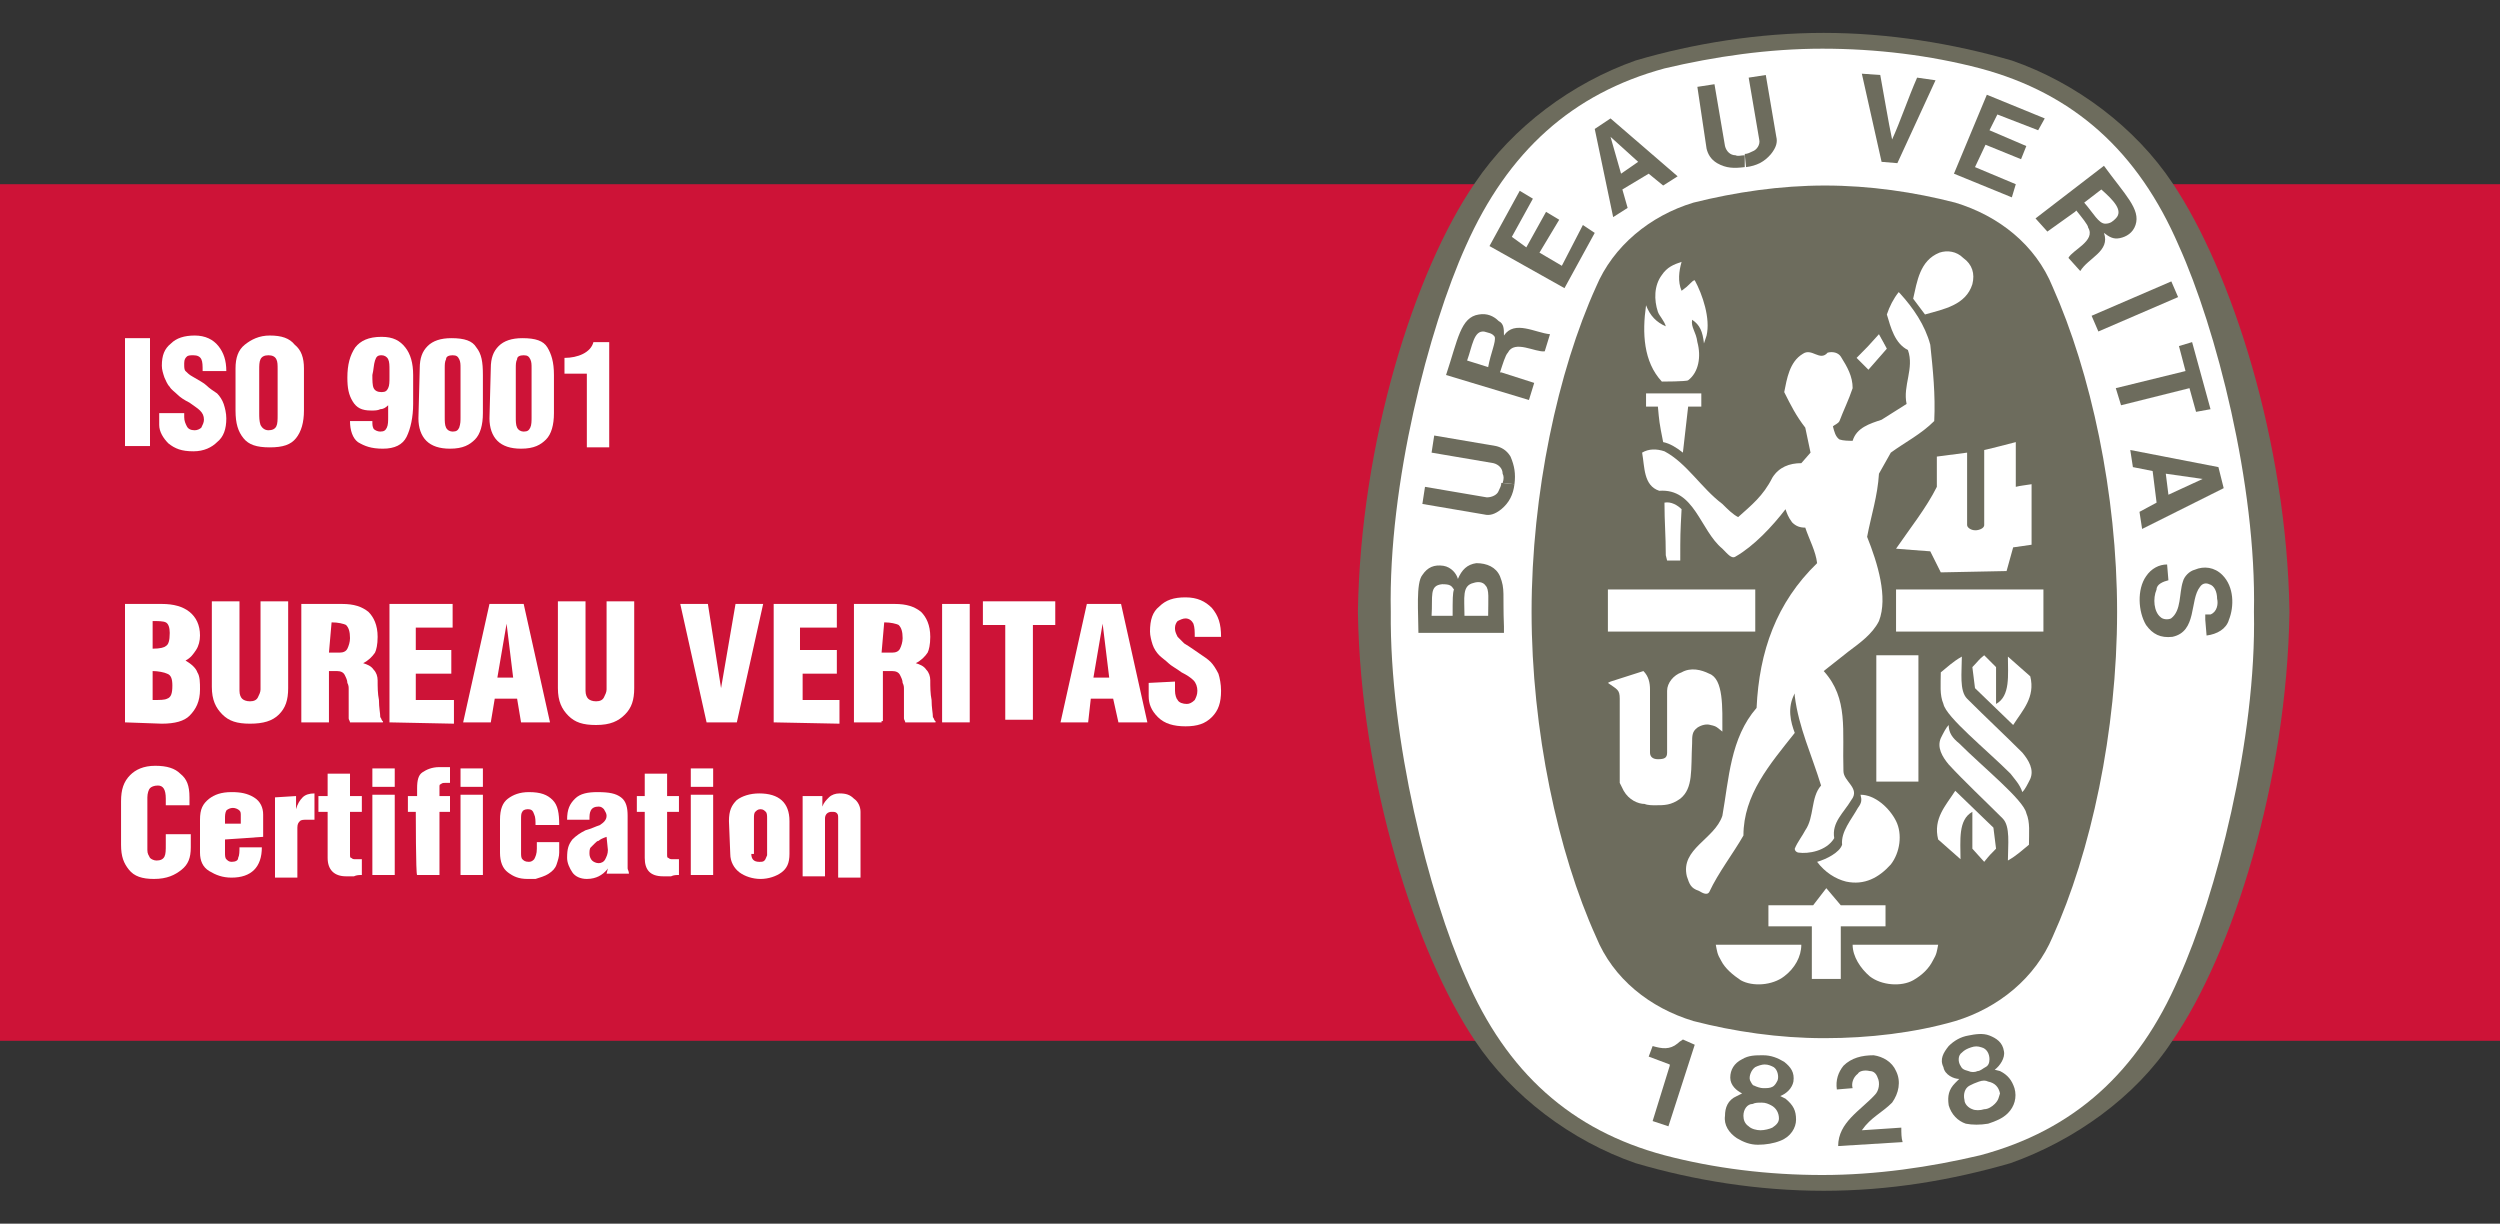 <svg version="1.1" id="Layer_1" xmlns="http://www.w3.org/2000/svg" xmlns:xlink="http://www.w3.org/1999/xlink" x="0px" y="0px"
	 viewBox="0 0 190 93" style="enable-background:new 0 0 190 93;" xml:space="preserve" width="190px" height="93px">
<rect x="0" y="0" width="190" height="93" fill="#333333" stroke="none"/>
<style type="text/css">
	.st0{fill:#CD1337;}
	.st1{fill:#6D6C5D;}
	.st2{fill:#FFFFFF;}
</style>
<g>
	<rect y="14" class="st0" width="190" height="65.1"/>
	<path class="st1" d="M138.6,90.5L138.6,90.5c5,0,9.7-0.8,14.2-2.1c4.8-1.7,9.5-5,12.3-9.3c4.6-6.7,8.7-19.7,8.9-32.6l0,0
		c-0.2-12.9-4.4-25.9-8.9-32.6c-2.8-4.2-7.3-7.6-12.2-9.3c-4.5-1.3-9.4-2.1-14.3-2.1c-4.9,0-9.9,0.8-14.3,2.1
		c-4.8,1.7-9.3,5-12.2,9.3c-4.6,6.7-8.7,19.7-8.9,32.6l0,0c0.2,12.9,4.4,25.9,8.9,32.6c2.8,4.2,7.3,7.6,12.2,9.3
		C128.7,89.7,133.6,90.5,138.6,90.5L138.6,90.5z"/>
	<path class="st2" d="M171.3,46.5c0.2,9.7-2.9,21.6-5.7,27.8c-3.1,7.2-8,11.6-15.1,13.5c-3.8,0.9-7.9,1.5-12,1.5
		c-4.1,0-8.2-0.5-12-1.5c-7.1-1.9-12-6.3-15.1-13.5c-2.8-6.3-5.8-18.1-5.7-27.8c-0.2-9.7,2.9-21.6,5.7-27.8
		c3.2-7.2,8.1-11.6,15.1-13.5c3.8-0.9,7.9-1.5,12-1.5c4.1,0,8.2,0.5,12,1.5c7.1,1.9,12,6.3,15.1,13.5
		C168.4,24.9,171.5,36.8,171.3,46.5"/>
	<path class="st1" d="M138.7,14.1c3.4,0,6.8,0.5,9.9,1.3c3.3,1,6.1,3.2,7.4,6.4c2.9,6.5,4.9,15.7,4.9,24.7c0,9.1-2,18.3-4.9,24.7
		c-1.3,3.1-4.1,5.4-7.4,6.4c-3.1,0.9-6.6,1.3-9.9,1.3h-0.1c-3.4,0-6.8-0.5-9.9-1.3c-3.3-1-6.1-3.2-7.4-6.4
		c-2.9-6.4-4.9-15.7-4.9-24.7s2-18.3,4.9-24.7c1.3-3.1,4.1-5.4,7.4-6.4C131.9,14.6,135.3,14.1,138.7,14.1
		C138.6,14.1,138.7,14.1,138.7,14.1z"/>
	<path class="st2" d="M143.4,26.5c-0.5-0.8-0.1-0.1-0.6-1"/>
	<rect x="122.2" y="44.8" class="st2" width="11.2" height="3.2"/>
	<path class="st2" d="M130.8,73c-0.3-0.5-0.3-0.7-0.4-1.2c2.4,0,3.9,0,6.5,0c0,0.9-0.5,1.8-1.3,2.4c-0.9,0.7-2.4,0.8-3.3,0.3
		C131.7,74.1,131.1,73.6,130.8,73"/>
	<path class="st2" d="M137.8,70.4h-3.4v-1.6h3.4l1-1.3c0.6,0.7,0.6,0.7,1.1,1.3h3.4v1.6h-3.4v4h-2.2V70.4z"/>
	<path class="st2" d="M138.1,65.5c0.7-0.2,1.7-0.7,1.9-1.3c-0.1-1,0.7-1.9,1.2-2.8c0.3-0.4,0.3-0.6,0.2-1c1.1,0,2.2,1,2.7,2
		c0.5,1,0.3,2.4-0.4,3.3c-0.9,1-2,1.6-3.4,1.3C139.5,66.8,138.7,66.3,138.1,65.5"/>
	<path class="st2" d="M129.9,51.2c-0.6-0.3-1.4-0.5-2.1-0.1c-0.6,0.2-1.1,0.8-1.1,1.4c0,1.9,0,2.6,0,4.7c0,0.4-0.2,0.5-0.7,0.5
		c-0.4,0-0.6-0.2-0.6-0.5v-4.8c0-0.5-0.1-1-0.5-1.4l-2.5,0.8l-0.2,0.1c0.7,0.5,0.9,0.5,0.9,1.2v6.1v0.3l0.1,0.2l0.1,0.2l0.1,0.2
		c0.4,0.7,1.1,1,1.6,1c0.2,0.1,0.6,0.1,0.8,0.1c0.7,0,1.2,0,1.9-0.5c1-0.8,0.8-2.2,0.9-4.2c0-0.6,0-0.9,0.4-1.2
		c0.3-0.2,0.7-0.3,1-0.2c0.5,0.1,0.5,0.2,0.9,0.5C130.9,53.8,131,51.6,129.9,51.2"/>
	<path class="st2" d="M152.8,58.8c-1.8-1.8-4.9-4.3-5.1-5.3c-0.3-0.7-0.2-1.5-0.2-2.4c0.5-0.4,0.9-0.8,1.6-1.2
		c0,1.2-0.2,2.6,0.4,3.2c1.4,1.4,2.9,2.8,4.2,4.1c0.5,0.6,0.9,1.3,0.6,2c-0.2,0.4-0.4,0.8-0.6,1C153.5,59.6,153.1,59.2,152.8,58.8"
		/>
	<path class="st2" d="M142.6,49.8c1.3,0,1.8,0,3.2,0v9.6h-3.2V49.8z"/>
	<path class="st2" d="M149.9,50.7c0.4-0.4,0.5-0.6,0.9-0.9l0.9,0.9v2.8c1.1-0.6,0.9-2.2,0.9-3.6c0.7,0.6,1,0.9,1.7,1.5
		c0.4,1.6-0.6,2.6-1.3,3.7l-2.9-2.8L149.9,50.7L149.9,50.7z"/>
	<path class="st2" d="M152.5,43.4l0.5-1.8l1.4-0.2v-4.6c-0.6,0.1-0.8,0.1-1.2,0.2v-3.4c-0.8,0.2-1.5,0.4-2.4,0.6v5.7
		c0,0.3-0.5,0.4-0.6,0.4h-0.1c-0.3,0-0.6-0.2-0.6-0.4v-5.5l-2.3,0.3V37c-0.8,1.6-2,3.1-3.1,4.7c1.2,0.1,1.3,0.1,2.6,0.2l0.8,1.6
		L152.5,43.4L152.5,43.4z"/>
	<path class="st2" d="M126.6,42.2c0-1.5-0.1-2.5-0.1-4c0.5-0.1,1,0.2,1.3,0.5c-0.1,1.9-0.1,1.9-0.1,3.9h-1L126.6,42.2z"/>
	<path class="st2" d="M126.4,33.6c-0.3-1.5-0.3-1.6-0.4-2.7h-0.9v-1c1.6,0,2.6,0,4.2,0v1h-1l-0.4,3.5
		C127.4,34,126.9,33.7,126.4,33.6"/>
	<path class="st2" d="M126.3,29c-1.4-1.5-1.5-3.7-1.2-5.8l0,0c0.3,0.8,0.8,1.3,1.5,1.6c-0.1-0.4-0.5-0.8-0.6-1.1
		c-0.3-0.9-0.3-2,0.3-2.8c0.4-0.6,0.9-0.8,1.5-1c-0.2,0.7-0.3,1.5,0,2.2c0.4-0.3,0.4-0.3,0.7-0.6c0.1-0.1,0.2-0.2,0.3-0.2
		c0.6,1.1,1.2,2.9,0.9,4.2l-0.2,0.6c-0.1-0.9-0.3-1.4-0.9-1.8c-0.1,0.6,0.3,0.9,0.4,1.7c0.3,1.1,0.1,2.3-0.7,2.9
		C128.2,29,126.3,29,126.3,29z"/>
	<path class="st2" d="M143.4,26.5l-1.4,1.6c-0.4-0.4-0.4-0.4-0.9-0.9c0.8-0.8,0.9-0.9,1.7-1.8"/>
	<path class="st2" d="M145.4,22.7c0.3-1.3,0.5-2.9,2-3.5c0.6-0.2,1.3-0.1,1.8,0.4c0.7,0.5,0.9,1.2,0.7,2c-0.5,1.6-2.2,1.9-3.6,2.3
		L145.4,22.7z"/>
	<polygon class="st2" points="155.3,44.8 155.3,48 144.1,48 144.1,44.8 	"/>
	<path class="st2" d="M128.2,66.6c-0.5-2.1,2.1-2.8,2.7-4.6c0.5-2.8,0.6-5.9,2.6-8.2c0.2-4.3,1.5-8,4.6-11c-0.1-0.9-0.6-1.8-0.9-2.7
		c-0.4,0-0.7-0.1-1-0.4c-0.3-0.4-0.4-0.7-0.5-1c-1,1.3-2.4,2.8-3.8,3.6c-0.3,0.2-0.6-0.2-1-0.6c-1.7-1.4-2.1-4.6-4.8-4.4
		c-1.2-0.4-1.1-1.8-1.3-2.9c0.5-0.3,1.1-0.3,1.7-0.1c1.7,0.9,2.8,2.8,4.4,4c0.4,0.4,0.8,0.8,1.2,1c1-0.9,1.9-1.6,2.6-3
		c0.5-0.8,1.3-1.1,2.2-1.1l0.7-0.8l-0.4-1.9c-0.7-0.9-1.1-1.7-1.6-2.7c0.2-1,0.4-2.3,1.4-2.9c0.7-0.5,1.3,0.6,1.9-0.1
		c0.4-0.1,0.8,0,1,0.3c0.5,0.8,0.9,1.5,0.9,2.4c-0.3,0.9-0.7,1.7-1,2.5c-0.1,0.2-0.4,0.3-0.5,0.4c0.1,0.4,0.2,0.8,0.5,1
		c0.3,0.1,0.7,0.1,1,0.1c0.3-1,1.3-1.3,2.2-1.6l1.9-1.2c-0.3-1.4,0.6-2.7,0.1-4.1c-1-0.5-1.3-1.7-1.6-2.7c0.2-0.6,0.5-1.2,0.9-1.7
		l0.1,0.1c1,1.1,1.9,2.4,2.3,3.9c0.2,1.9,0.4,3.8,0.3,5.8c-1,1-2.2,1.6-3.3,2.4l-0.9,1.6c-0.1,1.7-0.6,3.2-0.9,4.8
		c0.8,2,1.6,4.6,0.9,6.4c-0.5,1-1.5,1.7-2.3,2.3l-1.9,1.5c1.9,2.1,1.4,4.5,1.5,7.6c0,0.8,1.3,1.3,0.6,2.2c-0.6,1-1.5,1.7-1.3,2.9
		c-0.6,1-2,1.2-2.7,1.1c-0.1,0-0.3-0.1-0.3-0.3c0.2-0.5,0.6-1,0.8-1.4c0.7-1,0.4-2.5,1.2-3.4c-0.7-2.3-1.7-4.4-2-6.8v-0.2
		c-0.6,1.1-0.3,2.2,0,3c-1.9,2.4-3.9,4.7-3.9,7.8c-0.8,1.4-1.9,2.8-2.6,4.3c-0.2,0.3-0.6,0-0.8-0.1
		C128.5,67.5,128.4,67.2,128.2,66.6"/>
	<path class="st2" d="M148.9,56.5c1.8,1.8,4.9,4.3,5.1,5.3c0.3,0.7,0.2,1.5,0.2,2.4c-0.5,0.4-0.9,0.8-1.6,1.2c0-1.2,0.2-2.6-0.4-3.2
		c-1.4-1.4-2.9-2.8-4.1-4.1c-0.5-0.6-0.9-1.3-0.6-2c0.2-0.4,0.4-0.8,0.6-1C148.1,55.7,148.4,56.1,148.9,56.5"/>
	<path class="st2" d="M151.7,64.5c-0.4,0.4-0.5,0.5-0.9,1l-0.9-1v-2.8c-1.1,0.6-0.9,2.2-0.9,3.6c-0.7-0.6-1-0.9-1.7-1.5
		c-0.4-1.6,0.6-2.6,1.3-3.7l2.9,2.8L151.7,64.5L151.7,64.5z"/>
	<path class="st2" d="M146.9,73c0.3-0.5,0.3-0.7,0.4-1.2c-2.4,0-3.9,0-6.5,0c0,0.9,0.6,1.8,1.3,2.4c0.9,0.7,2.4,0.8,3.3,0.3
		C146.1,74.1,146.6,73.6,146.9,73"/>
	<path class="st1" d="M139.7,87.1c0-1.8,1.7-2.7,2.8-3.9c0.3-0.3,0.4-0.9,0.2-1.3c-0.1-0.3-0.3-0.5-0.6-0.5c-0.4-0.1-0.8,0-0.9,0.2
		c-0.4,0.3-0.5,0.8-0.4,1.1l-1.2,0.1c-0.1-0.7,0.1-1.3,0.5-1.8c0.6-0.6,1.4-0.8,2.3-0.8c0.7,0.1,1.4,0.5,1.7,1.2
		c0.4,0.8,0.2,1.7-0.3,2.4c-0.8,0.8-1.6,1.1-2.3,2.1l3-0.2c0,0.4,0,0.8,0.1,1.1L139.7,87.1z"/>
	<path class="st1" d="M128.8,79.4L128.8,79.4l-2,6.2l-1.2-0.4l1.3-4.2v-0.1c-0.5-0.2-1.1-0.4-1.6-0.6l0.3-0.8
		c0.7,0.2,1.3,0.3,1.9-0.2c0.2-0.2,0.3-0.2,0.4-0.3L128.8,79.4z"/>
	<path class="st1" d="M151.6,83.9c-0.2,0.2-0.5,0.4-0.8,0.4c-0.3,0.1-0.7,0.1-0.9,0c-0.3-0.1-0.6-0.4-0.6-0.7
		c-0.1-0.4,0-0.9,0.4-1.1c0.2-0.1,0.4-0.2,0.7-0.3c0.3-0.1,0.5-0.1,0.7,0c0.5,0.1,0.8,0.4,0.9,0.9C151.9,83.4,151.9,83.6,151.6,83.9
		 M149,81c-0.2-0.3-0.2-0.8,0.1-1c0.2-0.2,0.4-0.3,0.7-0.4s0.5-0.1,0.8,0c0.4,0.1,0.6,0.5,0.6,0.9c0,0.3-0.1,0.5-0.3,0.6
		c-0.2,0.1-0.4,0.3-0.6,0.3c-0.2,0.1-0.5,0.1-0.7,0C149.2,81.3,149.1,81.2,149,81 M153.1,82.7c-0.2-0.6-0.5-1-1.1-1.3l-0.4-0.1
		c0.4-0.3,0.8-0.9,0.7-1.4c-0.1-0.7-0.6-1-1.1-1.2c-0.5-0.2-1.1-0.1-1.6,0c-0.6,0.1-1.1,0.4-1.5,0.8c-0.4,0.5-0.7,1-0.4,1.6
		c0.1,0.6,0.8,0.9,1.2,0.9l-0.3,0.3c-0.5,0.5-0.6,1-0.5,1.7c0.2,0.7,0.7,1.2,1.3,1.4c0.5,0.1,1.1,0.1,1.7,0c0.6-0.2,1.1-0.4,1.5-0.8
		C153.1,84.1,153.3,83.4,153.1,82.7"/>
	<path class="st1" d="M134.7,85.7c-0.2,0.1-0.6,0.2-0.9,0.2c-0.3,0-0.7-0.1-0.9-0.3c-0.3-0.2-0.4-0.5-0.4-0.8c0-0.5,0.3-0.9,0.7-0.9
		c0.2-0.1,0.4-0.1,0.7-0.1s0.5,0.1,0.7,0.2c0.4,0.2,0.6,0.6,0.6,1C135.2,85.3,135,85.5,134.7,85.7 M133,82.1c-0.1-0.3,0.1-0.8,0.4-1
		c0.2-0.1,0.5-0.2,0.7-0.2c0.3,0,0.5,0.1,0.7,0.2c0.3,0.2,0.4,0.7,0.3,1c-0.1,0.2-0.2,0.4-0.4,0.5c-0.2,0.1-0.4,0.1-0.7,0.1
		c-0.2,0-0.5-0.1-0.7-0.2C133.2,82.5,133.1,82.3,133,82.1 M136.5,85.1c0-0.7-0.2-1.1-0.8-1.6l-0.4-0.2c0.5-0.2,0.9-0.6,1-1.1
		c0.1-0.7-0.2-1.1-0.7-1.5c-0.5-0.3-1-0.5-1.6-0.5c-0.6,0-1.1,0-1.6,0.3c-0.6,0.3-0.9,0.8-0.9,1.4c0,0.6,0.5,1,0.9,1.2l-0.4,0.2
		c-0.7,0.3-0.9,0.9-0.9,1.5c-0.1,0.7,0.3,1.3,0.9,1.7c0.5,0.3,1,0.5,1.6,0.5c0.6,0,1.2-0.1,1.7-0.3
		C136.1,86.4,136.5,85.7,136.5,85.1"/>
	<rect x="159" y="22.6" transform="matrix(0.918 -0.396 0.396 0.918 4.05 66.217)" class="st1" width="6.6" height="1.3"/>
	<path class="st1" d="M143,12.3l-1.5-6.7l1.4,0.1c0.3,1.6,0.6,3.5,0.9,4.9c0.6-1.3,1.2-3.1,1.9-4.7l1.4,0.2l-2.9,6.3L143,12.3z"/>
	<polygon class="st1" points="117.5,16.1 116,18.8 114.9,18 116.5,15.1 115.5,14.5 113.2,18.7 118.9,21.9 121.2,17.7 120.3,17.1
		118.7,20.2 117,19.2 118.5,16.7 	"/>
	<path class="st1" d="M113.1,46.8h-1.8l0,0c0-1.4-0.2-2.3,0.7-2.5c0.3-0.1,0.7-0.1,0.9,0.2C113.2,44.8,113.1,45.5,113.1,46.8
		 M110.4,46.8h-1.6c0.1-1.5-0.2-2.3,0.8-2.4c0.6,0,0.7,0.1,0.9,0.4C110.4,45.1,110.4,45.5,110.4,46.8 M114,43.8c-0.3-0.7-1-1-1.8-1
		c-0.7,0.1-1.1,0.5-1.4,1.2c-0.1-0.4-0.5-0.9-1.1-1c-0.7-0.1-1.2,0.1-1.6,0.7c-0.5,0.6-0.3,2.9-0.3,4.4h6.5v-0.5
		C114.2,45.1,114.4,44.8,114,43.8"/>
	<polygon class="st1" points="165.6,26.3 166.6,26 168,31.1 166.9,31.3 166.4,29.5 161.2,30.8 160.8,29.5 166.1,28.2 	"/>
	<path class="st1" d="M132.6,12.7c-0.8,0.1-1.4,0.1-2.1-0.3c-0.5-0.3-0.7-0.7-0.8-1.1L129,6.6l1.3-0.2l0.8,4.7
		c0.1,0.4,0.4,0.7,0.8,0.7c0.2,0.1,0.4,0,0.7,0"/>
	<path class="st1" d="M132.7,12.7c0.8-0.1,1.4-0.4,1.9-1c0.4-0.5,0.5-0.9,0.4-1.3l-0.8-4.7l-1.3,0.2l0.8,4.7
		c0.1,0.4-0.2,0.8-0.5,0.9c-0.2,0.1-0.4,0.2-0.6,0.2"/>
	<path class="st1" d="M164.8,37.6l-0.2-1.6l2.8,0.4l0,0l0,0l0,0l0,0L164.8,37.6z M168.6,35.5l-6.7-1.3l0.2,1.3l1.5,0.3l0.3,2.4
		l-1.3,0.7l0.2,1.3l6.2-3.1L168.6,35.5z"/>
	<path class="st1" d="M167.6,46.7L167.6,46.7h0.3h0.1c0.5-0.2,0.6-0.8,0.5-1.2c0-0.5-0.2-1-0.6-1.1c-0.2-0.1-0.5-0.1-0.7,0.2
		c-0.8,1-0.2,3.4-2.1,3.8c-0.9,0.1-1.5-0.2-2-0.9c-0.6-1-0.7-2.7,0-3.7c0.4-0.6,1-0.9,1.6-0.9l0.1,1.2c-0.4,0.1-0.9,0.3-0.9,0.7
		c-0.3,0.7-0.2,1.7,0.3,2.1c0.2,0.2,0.6,0.2,0.8,0.1c0.8-0.6,0.6-1.9,0.9-2.8c0.1-0.4,0.5-0.8,0.9-0.9c0.7-0.3,1.5-0.2,2.1,0.4
		c0.9,0.9,0.9,2.4,0.5,3.4c-0.2,0.7-0.9,1.1-1.7,1.2l-0.1-1.2L167.6,46.7z"/>
	<path class="st1" d="M115.1,36.8c-0.1,0.8-0.4,1.4-1,1.9c-0.5,0.4-0.9,0.5-1.3,0.4l-4.7-0.8l0.2-1.3l4.7,0.8c0.4,0,0.8-0.2,0.9-0.5
		c0.1-0.2,0.2-0.4,0.2-0.6"/>
	<path class="st1" d="M115.1,36.8c0.1-0.8,0-1.4-0.3-2.1c-0.3-0.5-0.7-0.7-1.1-0.8l-4.7-0.8l-0.2,1.3l4.7,0.8
		c0.4,0.1,0.7,0.4,0.7,0.8c0.1,0.2,0.1,0.4,0,0.7"/>
	<path class="st1" d="M123.2,13.2l-0.8-2.8l0,0l0,0l0,0l0,0l2.1,1.9L123.2,13.2z M122.4,9l-1.2,0.8l1.4,6.7l1.1-0.7l-0.4-1.4l2-1.2
		l1.1,0.9l1.1-0.7L122.4,9z"/>
	<polygon class="st1" points="154,11.1 151.2,9.9 151.8,8.7 154.9,9.9 155.4,9 151,7.2 148.5,13.2 152.9,15 153.2,14 150.1,12.7
		150.9,11 153.6,12.1 	"/>
	<path class="st1" d="M113.1,27.9l-1.6-0.5c0.4-1.1,0.5-2.3,1.3-2.2c0.3,0.1,0.6,0.1,0.8,0.4C113.7,26,113.3,26.8,113.1,27.9
		 M114.3,25.5c0-0.5,0-0.9-0.4-1.1c-0.4-0.4-0.9-0.6-1.5-0.5c-1.4,0.2-1.6,1.9-2.5,4.6l6.3,1.9l0.4-1.3l-2.5-0.8H114
		c0.2-0.6,0.4-1.3,0.6-1.5c0.5-1,2.1,0,2.8-0.1l0.4-1.3C116.7,25.3,115.1,24.3,114.3,25.5"/>
	<path class="st1" d="M160.8,16.6c-0.2,0.2-0.4,0.4-0.8,0.4c-0.5,0-0.9-0.8-1.6-1.6l1.3-1C160.6,15.2,161.4,16,160.8,16.6
		 M159.9,12.6l-5.2,4l0.9,1l2.1-1.5l0.1-0.1c0.4,0.5,0.9,1.1,0.9,1.3c0.6,1-1.2,1.7-1.5,2.3l0.9,1c0.6-1,2.3-1.5,1.8-2.9
		c0.4,0.3,0.7,0.5,1.2,0.4c0.5-0.1,1-0.4,1.2-1C162.7,15.9,161.5,14.8,159.9,12.6"/>
	<path class="st2" d="M9.5,33.9v-8.2h1.9v8.2H9.5z"/>
	<path class="st2" d="M14,31.1v0.6c0,0.3,0.1,0.5,0.2,0.7c0.1,0.2,0.3,0.3,0.6,0.3c0.2,0,0.4-0.1,0.5-0.2c0.1-0.2,0.2-0.4,0.2-0.6
		c0-0.3-0.1-0.5-0.3-0.7s-0.4-0.3-0.8-0.6c-0.4-0.2-0.7-0.4-0.9-0.6s-0.5-0.4-0.6-0.6c-0.2-0.2-0.3-0.5-0.4-0.7
		c-0.1-0.3-0.2-0.6-0.2-0.9c0-0.8,0.2-1.3,0.7-1.7c0.4-0.4,1-0.6,1.8-0.6s1.4,0.3,1.8,0.8c0.4,0.5,0.6,1.1,0.6,1.9h-1.8
		c0-0.4,0-0.7-0.1-0.9c-0.1-0.2-0.3-0.3-0.6-0.3c-0.2,0-0.4,0-0.5,0.1c-0.1,0.1-0.2,0.2-0.2,0.5v0.1c0,0.2,0,0.4,0.1,0.5
		c0.1,0.1,0.3,0.3,0.5,0.4c0.5,0.3,0.9,0.5,1.1,0.7s0.5,0.4,0.8,0.6c0.2,0.2,0.4,0.5,0.5,0.8c0.1,0.3,0.2,0.7,0.2,1.1
		c0,0.8-0.2,1.4-0.7,1.8c-0.4,0.4-1,0.7-1.8,0.7c-0.9,0-1.4-0.2-1.9-0.6c-0.4-0.4-0.7-0.9-0.7-1.4v-0.9H14V31.1z"/>
	<path class="st2" d="M23.1,31.2c0,0.9-0.2,1.6-0.6,2.1c-0.4,0.5-1,0.7-2,0.7s-1.6-0.2-2-0.7c-0.4-0.5-0.6-1.1-0.6-2.1V28
		c0-0.8,0.2-1.4,0.7-1.8c0.5-0.4,1.1-0.7,1.9-0.7c0.9,0,1.5,0.2,1.9,0.7c0.5,0.4,0.7,1,0.7,1.8V31.2z M21.1,28.1
		c0-0.4,0-0.6-0.1-0.8c-0.1-0.2-0.3-0.3-0.6-0.3c-0.3,0-0.5,0.1-0.6,0.3c-0.1,0.2-0.1,0.5-0.1,0.8v3.3c0,0.3,0,0.6,0.1,0.9
		c0.1,0.2,0.3,0.4,0.6,0.4c0.3,0,0.5-0.1,0.6-0.3c0.1-0.2,0.1-0.5,0.1-0.9V28.1z"/>
	<path class="st2" d="M28.3,32c0,0.3,0,0.4,0.1,0.6c0.1,0.1,0.3,0.2,0.5,0.2c0.3,0,0.4-0.1,0.5-0.3c0.1-0.2,0.1-0.5,0.1-0.8v-0.3
		v-0.6c-0.2,0.2-0.4,0.3-0.6,0.3c-0.2,0.1-0.4,0.1-0.7,0.1c-0.7,0-1.1-0.2-1.4-0.7s-0.4-1-0.4-1.8c0-1,0.2-1.7,0.6-2.3
		c0.4-0.5,1-0.8,2-0.8c0.9,0,1.4,0.3,1.8,0.8c0.4,0.5,0.6,1.2,0.6,2.1v2.2c0,1-0.2,1.9-0.5,2.5s-0.9,0.9-1.8,0.9
		c-0.9,0-1.4-0.2-1.9-0.5c-0.4-0.3-0.6-0.9-0.6-1.6H28.3z M28.3,28.5c0,0.4,0,0.8,0.1,1c0.1,0.2,0.3,0.3,0.6,0.3
		c0.3,0,0.4-0.1,0.5-0.3c0.1-0.2,0.1-0.5,0.1-0.8v-0.2c0-0.1,0-0.2,0-0.2v-0.2c0-0.3,0-0.6-0.1-0.8c-0.1-0.2-0.3-0.3-0.5-0.3
		c-0.3,0-0.4,0.1-0.5,0.4S28.4,28.1,28.3,28.5L28.3,28.5L28.3,28.5z"/>
	<path class="st2" d="M31.9,28c0-0.8,0.2-1.3,0.6-1.7c0.4-0.4,1-0.6,1.8-0.6c1,0,1.6,0.2,1.9,0.7c0.4,0.5,0.5,1.1,0.5,2.1v2.9
		c0,0.9-0.2,1.6-0.6,2c-0.4,0.4-0.9,0.7-1.9,0.7c-0.8,0-1.4-0.2-1.8-0.6c-0.4-0.4-0.6-1-0.6-1.7L31.9,28L31.9,28z M35,28
		c0-0.3,0-0.5-0.1-0.7c-0.1-0.2-0.2-0.3-0.5-0.3c-0.3,0-0.5,0.1-0.5,0.3c-0.1,0.2-0.1,0.4-0.1,0.7v3.7c0,0.3,0,0.6,0.1,0.8
		c0.1,0.2,0.3,0.3,0.5,0.3c0.3,0,0.4-0.1,0.5-0.3C35,32.2,35,32,35,31.7V28z"/>
	<path class="st2" d="M37.3,28c0-0.8,0.2-1.3,0.6-1.7c0.4-0.4,1-0.6,1.8-0.6c1,0,1.6,0.2,1.9,0.7c0.3,0.5,0.5,1.1,0.5,2.1v2.9
		c0,0.9-0.2,1.6-0.6,2c-0.4,0.4-0.9,0.7-1.9,0.7c-0.8,0-1.4-0.2-1.8-0.6c-0.4-0.4-0.6-1-0.6-1.7L37.3,28L37.3,28z M40.4,28
		c0-0.3,0-0.5-0.1-0.7c-0.1-0.2-0.2-0.3-0.5-0.3s-0.5,0.1-0.5,0.3c-0.1,0.2-0.1,0.4-0.1,0.7v3.7c0,0.3,0,0.6,0.1,0.8
		c0.1,0.2,0.3,0.3,0.5,0.3c0.3,0,0.4-0.1,0.5-0.3c0.1-0.2,0.1-0.5,0.1-0.8V28z"/>
	<path class="st2" d="M44.6,28.4h-1.7v-1.2c0.5,0,1-0.1,1.4-0.3c0.4-0.2,0.7-0.5,0.8-0.9h1.2v8h-1.7V28.4z"/>
	<path class="st2" d="M12.6,61.2v-0.5c0-0.7-0.2-1-0.6-1c-0.3,0-0.5,0.1-0.6,0.2c-0.1,0.1-0.2,0.4-0.2,0.7v4c0,0.3,0.1,0.4,0.2,0.6
		c0.1,0.1,0.3,0.2,0.5,0.2c0.3,0,0.5-0.1,0.6-0.3c0.1-0.2,0.1-0.5,0.1-0.9v-0.8h1.9v1c0,0.8-0.2,1.3-0.7,1.7
		c-0.5,0.4-1.1,0.7-2.1,0.7c-0.9,0-1.5-0.2-1.9-0.7c-0.4-0.5-0.6-1-0.6-1.9v-3.3c0-0.9,0.2-1.5,0.7-2c0.4-0.4,1-0.7,1.9-0.7
		s1.5,0.2,1.9,0.6c0.5,0.4,0.7,0.9,0.7,1.8v0.6H12.6z"/>
	<path class="st2" d="M17.1,63.8v1c0,0.2,0,0.4,0.1,0.5c0.1,0.1,0.2,0.2,0.4,0.2c0.3,0,0.5-0.1,0.5-0.3c0.1-0.2,0.1-0.5,0.1-0.8h1.7
		c0,1.5-0.8,2.3-2.3,2.3c-0.7,0-1.2-0.2-1.7-0.5c-0.5-0.3-0.7-0.8-0.7-1.4v-2.5c0-0.8,0.2-1.2,0.7-1.6c0.4-0.3,0.9-0.5,1.7-0.5
		c0.7,0,1.2,0.1,1.7,0.4c0.5,0.3,0.7,0.8,0.7,1.3v1.7L17.1,63.8L17.1,63.8z M18.3,62.6v-0.6c0-0.2,0-0.3-0.1-0.4
		c-0.1-0.1-0.3-0.2-0.5-0.2s-0.4,0.1-0.5,0.2c-0.1,0.2-0.1,0.4-0.1,0.6v0.4H18.3z"/>
	<path class="st2" d="M22.5,60.5v1c0.1-0.4,0.3-0.7,0.5-0.9c0.2-0.2,0.5-0.3,0.9-0.3v2c-0.1,0-0.2,0-0.3,0c-0.1,0-0.2,0-0.3,0
		c-0.2,0-0.4,0-0.5,0.1c-0.1,0.1-0.2,0.2-0.2,0.5v3.8h-1.7v-6.1L22.5,60.5L22.5,60.5z"/>
	<path class="st2" d="M24.2,61.7v-1.2h0.7v-1.7h1.7v1.7h0.9v1.2h-0.9v3.2c0,0.2,0,0.3,0.1,0.3c0.1,0.1,0.2,0.1,0.3,0.1
		c0.1,0,0.2,0,0.3,0h0.2v1.2c-0.2,0-0.4,0-0.6,0.1c-0.2,0-0.4,0-0.6,0c-0.9,0-1.4-0.5-1.4-1.4v-3.5C24.9,61.7,24.2,61.7,24.2,61.7z"
		/>
	<path class="st2" d="M28.3,59.8v-1.4H30v1.4H28.3z M28.3,66.5v-6.1H30v6.1H28.3z"/>
	<path class="st2" d="M31.6,61.7H31v-1.2h0.7v-0.6c0-0.6,0.1-1,0.4-1.2c0.3-0.2,0.7-0.4,1.3-0.4h0.8v1.2h-0.4c-0.1,0-0.2,0-0.3,0.1
		c-0.1,0-0.1,0.1-0.1,0.2v0.7h0.8v1.2h-0.8v4.8h-1.7C31.6,66.5,31.6,61.7,31.6,61.7z"/>
	<path class="st2" d="M35,59.8v-1.4h1.7v1.4H35z M35,66.5v-6.1h1.7v6.1H35z"/>
	<path class="st2" d="M40.7,62.7L40.7,62.7c0-0.3,0-0.6-0.1-0.8c-0.1-0.3-0.2-0.4-0.5-0.4c-0.2,0-0.4,0.1-0.4,0.2
		c-0.1,0.1-0.1,0.3-0.1,0.6v2.5c0,0.2,0,0.4,0.1,0.5c0.1,0.1,0.2,0.2,0.5,0.2c0.2,0,0.3-0.1,0.4-0.2c0.1-0.2,0.2-0.4,0.2-0.8v-0.5
		h1.7c0,0.2,0,0.5,0,0.8s-0.1,0.6-0.2,0.9s-0.3,0.5-0.6,0.7c-0.3,0.2-0.7,0.3-1,0.4c-0.1,0-0.2,0-0.3,0s-0.2,0-0.3,0
		c-0.7,0-1.1-0.2-1.5-0.5C38.2,66,38,65.5,38,64.8v-2.5c0-0.8,0.2-1.3,0.6-1.6s0.9-0.5,1.6-0.5c0.9,0,1.4,0.2,1.8,0.6
		c0.4,0.4,0.5,1,0.5,1.9C42.5,62.7,40.7,62.7,40.7,62.7z"/>
	<path class="st2" d="M46.2,66c-0.2,0.3-0.5,0.5-0.7,0.6c-0.2,0.1-0.5,0.2-0.9,0.2c-0.5,0-0.9-0.2-1.1-0.5s-0.4-0.7-0.4-1.1
		c0-0.7,0.1-1,0.4-1.4c0.3-0.3,0.6-0.5,1-0.7c0.4-0.1,0.8-0.3,1.1-0.4c0.3-0.2,0.5-0.4,0.5-0.7c0-0.2-0.1-0.3-0.2-0.5
		c-0.1-0.1-0.2-0.2-0.4-0.2c-0.3,0-0.5,0.1-0.6,0.3c-0.1,0.2-0.1,0.4-0.1,0.7h-1.7c0-0.8,0.2-1.2,0.6-1.6c0.4-0.4,1-0.5,1.7-0.5
		c0.9,0,1.4,0.1,1.8,0.4c0.4,0.3,0.5,0.8,0.5,1.4v3.7c0,0.1,0,0.2,0,0.3c0,0.1,0.1,0.2,0.1,0.4h-1.7L46.2,66z M46.1,63.6
		c-0.3,0.1-0.5,0.2-0.6,0.3c-0.1,0-0.2,0.1-0.3,0.2c-0.1,0.1-0.2,0.2-0.3,0.3c-0.1,0.1-0.1,0.3-0.1,0.5s0.1,0.4,0.2,0.5
		c0.1,0.1,0.3,0.2,0.5,0.2s0.4-0.1,0.5-0.3c0.1-0.2,0.2-0.4,0.2-0.7L46.1,63.6L46.1,63.6z"/>
	<path class="st2" d="M48.4,61.7v-1.2H49v-1.7h1.7v1.7h0.9v1.2h-0.9v3.2c0,0.2,0,0.3,0.1,0.3c0.1,0.1,0.2,0.1,0.3,0.1
		c0.1,0,0.2,0,0.3,0h0.2v1.2c-0.2,0-0.4,0-0.6,0.1c-0.2,0-0.4,0-0.6,0c-1,0-1.4-0.5-1.4-1.4v-3.5C49,61.7,48.4,61.7,48.4,61.7z"/>
	<path class="st2" d="M52.5,59.8v-1.4h1.7v1.4H52.5z M52.5,66.5v-6.1h1.7v6.1H52.5z"/>
	<path class="st2" d="M55.4,62.4c0-0.8,0.2-1.2,0.6-1.6c0.4-0.3,1-0.5,1.7-0.5c1.5,0,2.3,0.7,2.3,2.1v2.5c0,0.7-0.2,1.1-0.6,1.4
		c-0.4,0.3-1,0.5-1.6,0.5s-1.2-0.2-1.6-0.5c-0.4-0.3-0.7-0.8-0.7-1.4L55.4,62.4L55.4,62.4z M57.1,64.9c0,0.4,0.2,0.6,0.6,0.6
		c0.2,0,0.3,0,0.4-0.1c0.1-0.1,0.1-0.2,0.2-0.4v-2.8c0-0.2,0-0.4-0.1-0.5c-0.1-0.1-0.2-0.2-0.4-0.2c-0.2,0-0.3,0.1-0.4,0.2
		c-0.1,0.1-0.1,0.3-0.1,0.5v2.7H57.1z"/>
	<path class="st2" d="M62.5,60.5v0.8c0.1-0.3,0.3-0.5,0.5-0.7c0.2-0.2,0.5-0.3,0.8-0.3c0.5,0,0.8,0.1,1.1,0.4c0.3,0.2,0.5,0.6,0.5,1
		v5h-1.7v-4.5c0-0.2,0-0.3-0.1-0.4c-0.1-0.1-0.2-0.1-0.4-0.1c-0.3,0-0.5,0.2-0.5,0.5v4.4H61v-6.1C61,60.5,62.5,60.5,62.5,60.5z"/>
	<path class="st2" d="M9.5,54.9v-9h2.8c0.9,0,1.6,0.2,2.1,0.6c0.5,0.4,0.8,1,0.8,1.8c0,0.4-0.1,0.8-0.3,1.1
		c-0.2,0.3-0.4,0.6-0.8,0.8c0.5,0.3,0.8,0.6,0.9,0.9c0.2,0.3,0.2,0.8,0.2,1.3c0,0.9-0.3,1.5-0.8,2C14,54.8,13.3,55,12.3,55L9.5,54.9
		L9.5,54.9z M11.6,49.3c0.6,0,0.9-0.1,1-0.2c0.2-0.1,0.3-0.4,0.3-1c0-0.4-0.1-0.7-0.3-0.8s-0.6-0.1-1-0.1V49.3z M11.6,53.2
		c0.6,0,0.9,0,1.1-0.1c0.3-0.1,0.4-0.4,0.4-1c0-0.5-0.1-0.8-0.4-0.9c-0.2-0.1-0.7-0.2-1.1-0.2V53.2z"/>
	<path class="st2" d="M16.1,45.7h2.1v6.8c0,0.3,0.1,0.5,0.2,0.6c0.1,0.1,0.3,0.2,0.6,0.2c0.3,0,0.5-0.1,0.6-0.3
		c0.1-0.2,0.2-0.4,0.2-0.6v-6.7h2.1v6.6c0,0.9-0.2,1.5-0.7,2S20,55,19,55c-1,0-1.6-0.2-2.1-0.7c-0.5-0.5-0.8-1.1-0.8-2.1V45.7z"/>
	<path class="st2" d="M25,54.9h-2.1v-9H26c0.9,0,1.5,0.2,2,0.6c0.4,0.4,0.7,1,0.7,1.9c0,0.6-0.1,1-0.2,1.2c-0.2,0.3-0.5,0.6-0.9,0.8
		c0.3,0.1,0.6,0.2,0.8,0.5c0.2,0.2,0.3,0.5,0.3,0.8c0,0.5,0,1,0.1,1.5c0,0.6,0.1,1,0.1,1.3c0.1,0.1,0.1,0.3,0.2,0.3v0.1h-2.5
		c0-0.1-0.1-0.2-0.1-0.3c0-0.1,0-0.2,0-0.3v-0.9v-0.2V53c0-0.2,0-0.4,0-0.6c0-0.2,0-0.3-0.1-0.5c0-0.2-0.1-0.4-0.2-0.6
		c-0.1-0.2-0.3-0.3-0.6-0.3H25C25,51.1,25,54.9,25,54.9z M25,49.6h0.8c0.3,0,0.5-0.1,0.6-0.3c0.1-0.2,0.2-0.5,0.2-0.8
		c0-0.5-0.1-0.8-0.3-1c-0.2-0.1-0.6-0.2-1.1-0.2L25,49.6L25,49.6z"/>
	<path class="st2" d="M29.6,54.9v-9h4.8v1.8h-2.8v1.7h2.7v1.8h-2.7v2h2.9V55L29.6,54.9L29.6,54.9z"/>
	<path class="st2" d="M35.2,54.9l2-9h2.6l2,9h-2.2l-0.3-1.8h-1.7l-0.3,1.8H35.2z M38.5,47.4l-0.7,4.1H39L38.5,47.4z"/>
	<path class="st2" d="M42.4,45.7h2.1v6.8c0,0.3,0.1,0.5,0.2,0.6c0.1,0.1,0.3,0.2,0.6,0.2s0.5-0.1,0.6-0.3c0.1-0.2,0.2-0.4,0.2-0.6
		v-6.7h2.1v6.6c0,0.9-0.2,1.5-0.7,2c-0.5,0.5-1.1,0.8-2.2,0.8c-1,0-1.6-0.2-2.1-0.7c-0.5-0.5-0.8-1.1-0.8-2.1V45.7z"/>
	<path class="st2" d="M53.7,54.9l-2-9h2.1l1,6.4l1.1-6.4H58l-2,9H53.7z"/>
	<path class="st2" d="M58.8,54.9v-9h4.8v1.8h-2.8v1.7h2.8v1.8H61v2h2.8V55L58.8,54.9L58.8,54.9z"/>
	<path class="st2" d="M67,54.9h-2.1v-9H68c0.9,0,1.5,0.2,2,0.6c0.4,0.4,0.7,1,0.7,1.9c0,0.6-0.1,1-0.2,1.2c-0.2,0.3-0.5,0.6-0.9,0.8
		c0.3,0.1,0.6,0.2,0.8,0.5c0.2,0.2,0.3,0.5,0.3,0.8c0,0.5,0,1,0.1,1.5c0,0.6,0.1,1,0.1,1.3c0.1,0.1,0.1,0.3,0.2,0.3v0.1h-2.3
		c0-0.1-0.1-0.2-0.1-0.3c0-0.1,0-0.2,0-0.3v-0.9v-0.2V53c0-0.2,0-0.4,0-0.6c0-0.2,0-0.3-0.1-0.5c0-0.2-0.1-0.4-0.2-0.6
		c-0.1-0.2-0.3-0.3-0.6-0.3h-0.7v3.8H67z M67,49.6h0.8c0.3,0,0.5-0.1,0.6-0.3c0.1-0.2,0.2-0.5,0.2-0.8c0-0.5-0.1-0.8-0.3-1
		c-0.2-0.1-0.6-0.2-1.1-0.2L67,49.6L67,49.6z"/>
	<path class="st2" d="M71.6,54.9v-9h2.1v9H71.6z"/>
	<path class="st2" d="M74.7,45.7h5.5v1.8h-1.7v7.2h-2.1v-7.2h-1.7V45.7z"/>
	<path class="st2" d="M80.6,54.9l2-9h2.6l2,9h-2.2l-0.4-1.8h-1.7l-0.2,1.8H80.6z M83.8,47.4l-0.7,4.1h1.2L83.8,47.4z"/>
	<path class="st2" d="M89.3,51.8v0.7c0,0.3,0.1,0.6,0.2,0.7c0.1,0.2,0.4,0.3,0.7,0.3c0.2,0,0.4-0.1,0.6-0.3c0.1-0.2,0.2-0.4,0.2-0.7
		s-0.1-0.6-0.3-0.8c-0.2-0.2-0.5-0.4-0.9-0.6c-0.4-0.3-0.8-0.5-1-0.7c-0.2-0.2-0.5-0.4-0.7-0.6s-0.4-0.5-0.5-0.8
		c-0.1-0.3-0.2-0.7-0.2-1c0-0.9,0.2-1.5,0.7-1.9c0.5-0.5,1.1-0.7,2-0.7c0.9,0,1.5,0.3,2,0.8c0.5,0.6,0.7,1.2,0.7,2.2h-2
		c0-0.4,0-0.7-0.1-1c-0.1-0.2-0.3-0.4-0.6-0.4c-0.2,0-0.4,0.1-0.6,0.2c-0.1,0.1-0.2,0.3-0.2,0.5v0.1c0,0.2,0.1,0.4,0.2,0.6
		c0.1,0.1,0.3,0.3,0.5,0.5c0.5,0.3,0.9,0.6,1.2,0.8c0.3,0.2,0.6,0.4,0.8,0.6c0.2,0.2,0.4,0.5,0.6,0.9c0.1,0.3,0.2,0.8,0.2,1.3
		c0,0.9-0.2,1.5-0.7,2c-0.5,0.5-1.1,0.7-2,0.7c-0.9,0-1.6-0.2-2.1-0.7c-0.5-0.5-0.7-1-0.7-1.6v-1L89.3,51.8L89.3,51.8z"/>
</g>
</svg>
